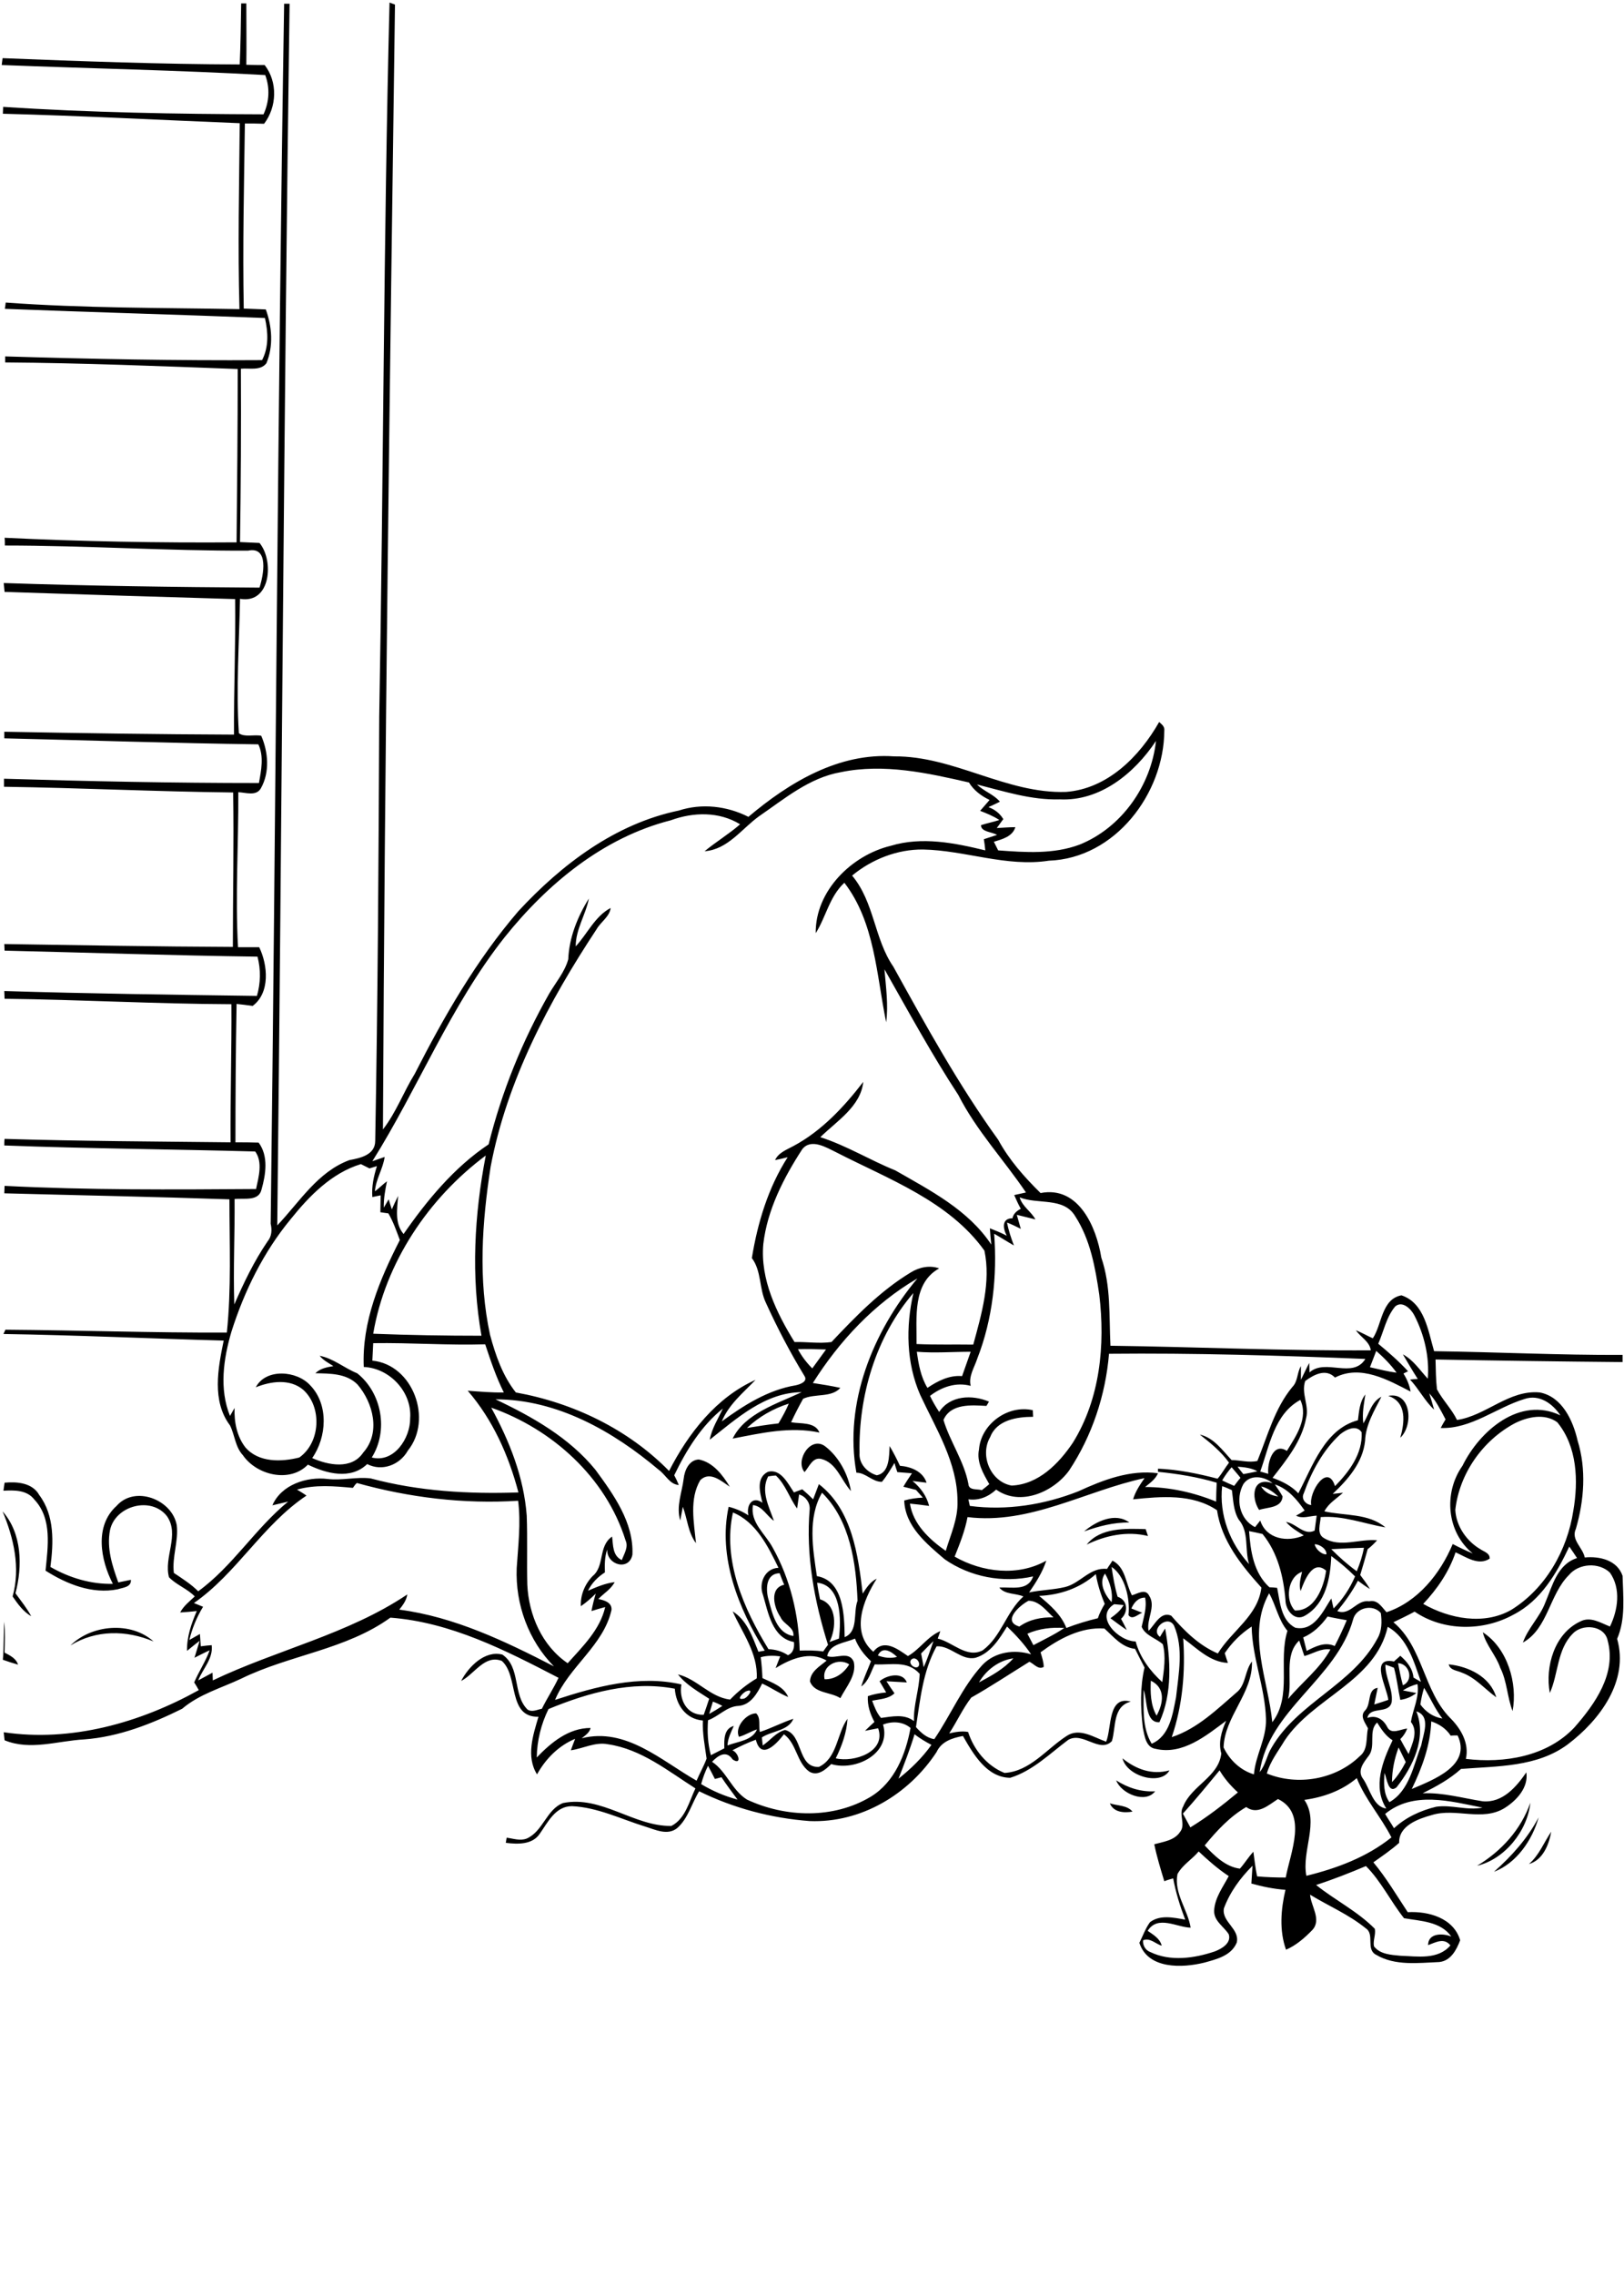 <?xml version="1.0" encoding="utf-8"?>
<!-- Generator: Adobe Illustrator 21.0.2, SVG Export Plug-In . SVG Version: 6.00 Build 0)  -->
<svg version="1.2" baseProfile="tiny" id="Layer_1" xmlns="http://www.w3.org/2000/svg" xmlns:xlink="http://www.w3.org/1999/xlink"
	 x="0px" y="0px" viewBox="0 0 567 794" overflow="scroll" xml:space="preserve">
<path d="M533.8,650.6c3.6-3.1,5.2-7.5,7.8-11.3C540.8,643.8,538.7,649.2,533.8,650.6 M521.6,653.3c6.2-5.5,11.7-11.6,15.6-19
	C535,642.2,529.5,650.3,521.6,653.3 M515.7,651.2c8.5-5.1,15.3-12.6,18.6-22C533.3,639,525.4,648.9,515.7,651.2 M387.5,629.4
	c2.6,0.9,6,0.6,7.9,2.9C392.5,632.8,388.8,632.6,387.5,629.4 M389.7,621.4c4.1,2.6,8.7,4.1,13.6,3.8
	C400,629.6,391.5,626.1,389.7,621.4 M391.9,613.7c4.7,3.8,10.3,5.9,16.4,4.2C405.4,623.3,393.5,620.1,391.9,613.7 M505.8,580.9
	c6.9,0.7,14.5,4.3,16.6,11.5c-4-2.9-7.3-6.9-12-8.6C508.7,583,506.3,583,505.8,580.9 M517.7,569.7c8.7,5.6,12.2,17.9,10.4,27.5
	c-1.9-4.9-1.9-10.3-4.3-15.1C522.3,577.7,518.8,574.2,517.7,569.7 M24.6,574.3c7.4-7.3,21.1-8.5,29-1.4
	C44.1,568.9,33.5,568.8,24.6,574.3 M1.5,566c0.3,3.6,0.2,7.2,0.1,10.8c1.9,1,4,2,4.7,4.2c-1.8-0.5-3.6-1.1-5.3-1.7
	C1.4,574.8,1.2,570.4,1.5,566 M379.4,539.1c4.8-6,13.6-5.6,20.6-5.4c0.2,0.6,0.6,1.8,0.8,2.4C393.5,534.3,386,535.9,379.4,539.1
	 M378.5,534.5c4.1-3.5,10.9-6.8,15.8-3.1C388.8,531.3,383.6,532.7,378.5,534.5 M0.9,527.5c6.8,7.7,7,19.1,4.5,28.6
	c1.9,2.6,4,5.2,5.5,8c-2.8-1.6-4.7-4.3-6.5-6.9C7.2,547.2,4.8,536.8,0.9,527.5 M238.7,516.1c0.3-2.9,1.9-6.6,5.3-6.7
	c5,1,8.3,5.4,10.8,9.5c-2.9-1.9-6.9-5.6-10.3-2.3c-3.9,6.6-2.2,14.8-1.5,22c-2.8-3.7-3-8.5-4.6-12.7c-0.2,1.2-0.7,3.6-0.9,4.8
	C236,525.8,238.1,520.9,238.7,516.1 M280.9,513.8c-3.4-4,2.1-12.8,7.2-9c4.8,3.7,8,9.7,9,15.6c-3.4-3.7-5-9.9-10.4-11.2
	C283.7,508.5,282.5,512,280.9,513.8 M484.7,487.2c8.1-1.6,8.8,10.4,4.2,14.6C490.4,496.5,491.3,489.4,484.7,487.2 M459.5,657.9
	c6.6,5.3,14.5,9.2,20.5,15.3c0.4,2-0.7,4.1-0.3,6.1c2.1,2.8,6,3,9.2,3.3c6,0.2,13.1,1.5,17.5-3.6c-2.2-2.8-5.1-1.1-7.8-0.1
	c0-4.3,5.2-4.2,8.1-3c-3.7-5.3-10.8-5.4-16.5-6.4c-4.7-5.9-8-12.9-13.3-18.2C471.2,653.7,465.4,656,459.5,657.9 M411.1,654.1
	c-1.3,6.7,3.6,12.4,4.6,18.7c-4.8-0.1-11.5-4.5-15,1.1c2,1.4,4.3,2.7,4.9,5.2c-2.1-0.6-4.1-2.9-6.5-1.9c-0.2,1.7,0.8,3.5,2.5,4.1
	c7,3.4,15.4,2.2,22.5-0.2c2.4-0.9,5.9-2.9,4.9-6c-1.7-2.7-5.2-4.6-5.1-8.2c0.2-4.5,3.1-8.3,5.1-12.1c-3.8-2.5-7.2-5.5-10.5-8.6
	C416.3,648.9,412.9,650.8,411.1,654.1 M483.6,633.1c1,1.7,2.1,3.3,3.1,5c4.1-3.8,9.3-6.2,14.7-7.5c5.4-0.8,10.8,1.4,16.2,0.3
	C506.4,628.7,493.5,625,483.6,633.1 M435.1,630.7c-5.8,3.4-10.3,8.3-14.5,13.4c3.3,3.5,7.3,7.5,12.3,8.1c1.7-1.9,3-4.1,4.7-5.9
	c0.4,2.9,0.7,5.7,1.3,8.6c3.3,0.3,6.7,0.4,10,0.4c1.6-8.7,7.8-22.3-2.7-27.4C442.9,630,439.1,633.6,435.1,630.7 M455.4,628.2
	c5.3,7.8-1,17.7,0.7,26.5c10.6-2.6,21.1-6.5,29.7-13.4c-3.6-7.1-9.1-13.2-12.1-20.7C468.5,625,462,627.3,455.4,628.2 M413,633
	c0.9,1.6,1.7,3.2,2.6,4.8c5.9-3.6,11.3-7.8,16.6-12.2c-2.5-2.3-4.7-4.8-6.4-7.7C421.6,623,417.4,628.1,413,633 M247.2,616.3
	c-1,2-1.8,4.2-2.4,6.4c4,2.4,8.2,4.2,12.7,5.4c-1.9-2.6-3.9-5.2-5.6-7.8c-0.8,0.2-1.5,0.4-2.3,0.6
	C248.8,619.3,248,617.8,247.2,616.3 M486,622c2-2.1,3.5-4.5,4.8-7c-0.8-1.7-1.7-3.4-2.5-5.1C486.9,613.7,486,617.8,486,622
	 M319.3,605.3c-1.6,5.3-3.6,10.4-5.6,15.5c4.3-3.4,8.3-7.3,11.5-11.8C323.1,607.9,321.1,606.7,319.3,605.3 M477.8,612.9
	c-1.8,2.4-4.1,5.2-1.8,8.1c2.3,3.4,3.5,9.7,8,10.2c-4.8-7.6-1.3-16.5,2.2-23.8c-2.4-1.5-3.9-3.8-5.4-6.2
	C477.6,604.2,480.5,609.5,477.8,612.9 M499.7,600.8c-0.3,8.3-3.2,16.2-6.8,23.6c7.5-3.2,21-8.2,16-18.7c-0.6,0-1.8,0-2.4,0.1
	C504.9,603.3,502.4,601.7,499.7,600.8 M308.3,601.9c3,10.1-9.6,16.4-18.1,13.8c-2,2-4.8,4.4-7.7,2.6c-4.4-3.2-4.3-9.7-8.8-13
	c-2.6,3.4-8,9.2-9.8,1.9c-2.8,1-5.5,2.3-8.2,3.7c2.2,0.8,3.4,5.4,0.1,3.2c-2.2-3.3-5-1.5-7.2,0.8c5.1,3.4,6.9,9.9,12.2,13.2
	c13.5,6.3,30.2,6.8,43.2-1c8.4-5.1,12.2-14.8,13.9-24C315.2,600.8,311.5,600.7,308.3,601.9 M494.5,597.3c3.7,9.2-1.2,19.3-6.9,26.5
	c-2.9,2.4-3.4-3.1-4.2-5c-0.3,3.5-0.4,7.2,1.7,10.2c7-4,8.4-12.9,11.1-19.8C496.9,605.3,499.7,599,494.5,597.3 M248.9,593.9
	c-0.4,1.4-0.9,2.9-1.3,4.3c1.6-0.9,3.1-1.8,4.6-2.8C251.1,594.8,250,594.3,248.9,593.9 M260.8,590.2c-1.1,0.2-4.1,3.3-1.3,2.7
	C260.8,592.9,263.5,589.2,260.8,590.2 M497.2,589.1c-0.6,1.9-1,3.8-1.3,5.8c1.9,2.6,4.5,4.4,7.7,4.9
	C501,596.5,499.4,592.6,497.2,589.1 M191.5,596.5c-2.6,5.3-4,11-4.1,16.9c5-5.2,11.1-10.3,18.8-10.3c-0.4,1.7-1.9,2.6-3.1,3.6
	c15.4-3.9,27.8,7.8,40.1,14.8c1.1-2.6,2.5-5,3.5-7.7c-0.6-4.4-1.5-8.8-1.3-13.3c-6-0.5-9.4-5.5-9.8-11.1
	C220.5,586.5,205.3,590.8,191.5,596.5 M401.8,586.6c-0.2,4.1-0.1,8.5,2,12.2C406.2,594.5,407,589.1,401.8,586.6 M488.1,580.5
	c0.5,2.6,1,5.1,1.7,7.7C493.7,586.5,492.1,580.6,488.1,580.5 M483.7,581c-0.1,4.5,2.7,8.5,2.2,13c-0.9,4.5-7.6,1.3-8.5,5.6
	c3-1.1,5.5,0.4,6.9,3.1c1.4,2.9,4.7,0.8,7,0.6c-0.5,1.4-1.3,2.6-2.4,3.7c0.9,1.7,1.9,3.5,2.9,5.2c1.2-3.5,3.5-7.8,0.8-11.2
	c0.7-4.4,3-8.6,2.3-13.2c-1.8,0.4-3.5,1.2-5.1,2.2c1.6,0.3,3.1,0.6,4.7,0.9c-1.6,1.3-3.5,2.1-5.6,2.4c-0.8-3.7-1.2-7.5-2.2-11.2
	C485.7,581.7,484.7,581.3,483.7,581 M287.9,586.1c3.7,0.1,6.8-2.2,8.6-5.2C292.7,578.4,286.8,581.3,287.9,586.1 M341.8,587.2
	c4.3-2.3,8.7-4.7,12-8.4C348.7,579.5,344.3,582.9,341.8,587.2 M318.2,579.2c-1.3,1.3,1.1,3.5,2.4,2.5
	C321.7,580.3,319.6,577.9,318.2,579.2 M306.5,577.8c2.1,0.8,4.4,1.1,6.7,0.5C311.2,576.4,308.1,574.4,306.5,577.8 M321.6,577.1
	c0.3,1.6,0.6,3.2,0.9,4.8c1.3-2.9,2.3-6,3.4-9.1C324.4,574.2,323,575.7,321.6,577.1 M449.7,593c4.8-5.8,11.1-10.5,14.8-17.3
	c-3.3-0.5-6.1,1.5-9.1,2.3c-0.6-1.8-1.2-3.6-1.8-5.4C448.1,577.8,451.4,586.4,449.7,593 M288.8,578c2.8,1.2,7.7-2.1,9.3,2.1
	c1,4.6-2.7,8.7-4.7,12.6c-3.3-2.2-9-1.6-10.6-5.8c0.1-3.5,3.4-5.3,5.8-7.3c-5.8-3.5-12.6-0.6-17.8,2.6c0.5-1.4,1.1-2.7,1.6-4.1
	c-2.3-0.3-4.6-0.3-6.8,0.3c0.3,2.4,0.5,4.8,0.6,7.3c3.4,1.6,7.4,2.9,9,6.6c-3.2-1.3-6-3.3-9.1-4.7c-1.7,3.4-4,7.5-8.3,7.8
	c-4.1,0.2-6.9,3.7-10.6,5c-0.3,4.1-0.1,8.2,1,12.2c1.6-0.8,3.1-1.6,4.7-2.4c-0.1-2.9-0.2-6.9,3.3-7.8c-1,2.2-2.1,4.4-2.2,6.8
	c3.6-1.4,8.7-1.7,10.3-5.6c-2.2,0.7-4.1,2-6.3,2.6c-1.6-3.3,2.5-8.2,6-8.2c1.7,1.6,0.8,4.4,1.3,6.5c4-1.3,7.7-3.3,11.7-4.6
	c-1.7,4.2-7.5,4.2-11,6.5c0.1,0.7,0.2,2.1,0.3,2.8c2.6-1.7,4.6-4.6,7.8-5.4c6.4,1.6,4.2,13.2,11.8,12.9c6.5-3.1,6.3-11.8,10-16.8
	c-0.3,4.9-2,9.5-4.1,13.8c6.3,1.5,17.7-2.2,14.8-10.5c-1.5,0.3-3.1,0.6-4.6,0.9c1.1-1.1,2.2-2.1,3.3-3.1c-1.5-2.8-2.5-5.8-2.3-9
	c2-0.7,4.2-1.1,6.4-1.3c-0.8-1.3-1.5-2.6-2.3-3.9c2.5-2.2,8.1-3.4,9.5,0.4c-2.4-0.1-4.8-0.3-7.1-0.4c0.9,1.4,1.8,2.8,2.8,4.2
	c-2.1,2-5.1,2-7.8,2.6c0.8,2.1,1.6,4.3,3.1,6c3.9-0.5,8.1-1.5,11.5,1.1c-0.2-5.6,1.8-10.9,2-16.5c-4.3-4.8-10.1-3-15.7-3.3
	c-1.4,2.7-2.1,5.9-4.7,7.7c0.9-3,2.3-5.9,3.4-8.8c-2.4-2.2-4.4-4.8-5.6-7.9C295,573.5,289.7,573.6,288.8,578 M484.5,567.8
	c-4.3,19.1-26,24.6-36,39.7c-2.2,3.7-5,7.2-6.2,11.5c10.8,4.4,24.1,2.1,32.5-6.1c2.9-2.3,2.1-6.4,2.8-9.7c-1-2-3-4.3-0.9-6.3
	c2.1-2.3,0.6-7.3,4.3-7.8c-0.4,1.9-0.8,3.9-1.2,5.8c1.6-0.5,3.2-1,4.9-1.6c-0.4-4.3-6.7-15.2,2-13.4c0.7-0.7,1.5-1.3,2.2-2
	c2.3,2,4.3,4.4,4.6,7.6c0.8,0.5,1.7,1,2.6,1.5C493.7,580.1,491.4,571.6,484.5,567.8 M427.6,577c0.3,0.9,0.8,2.6,1.1,3.4
	c-6.3-0.3-10.8-5.1-15.6-8.6c0.8,11.6-0.2,23.4-4,34.5c9.1-3,16-9.9,23.2-16.1c2.7-2.8,2.4-7.2,4.8-10.3c0.4,11-9.6,19.2-9.9,30
	c2.1,4.4,5.9,8,10.6,9.4c0.5-6.6,4.4-12.5,4.2-19.3c-0.3-11-4.8-21.3-5-32.3C433.2,570.2,430.1,573.3,427.6,577 M358.7,570.2
	c0.7,1.3,1.4,2.7,2.1,4c3.6-1.9,7.4-3.7,10.8-6C367.2,567.9,362.8,568.4,358.7,570.2 M340.6,578.6c-5,1.1-8.7-4.3-13.6-4
	c-4.8,8.7-5.7,18.5-7.2,28.2c1.7,1.9,3.7,3.8,6.4,4.2c5.8-8.5,9.8-18.3,16.8-25.9c4.4-4.6,11.2-5.5,17-3.7c-2.4-3.6-5.3-6.7-8.4-9.7
	C348.9,572,345.9,577,340.6,578.6 M405,571.3c0.4-0.7,1.3-2.2,1.8-2.9c1.9,10.7,2.6,22.5-2,32.7c-5,0.3-4.2-7.8-5.5-11.3
	c0,6.3-0.6,13.2,2.8,18.8c6.3-2.7,7.3-10.2,8.5-16.2c0.9-8.3,2.7-17.1-0.7-25C407.7,563.3,401.4,568.8,405,571.3 M463.5,564.2
	c-2.2,3.1-5,5.8-8.5,7.3c0.4,1.6,0.8,3.1,1.2,4.7c3-1.5,6.3-3.3,9.8-1.7c1.5-2.9,2.9-5.9,4.2-9C468,565.1,465.7,564.7,463.5,564.2
	 M472.4,565.3c-5.8,20.7-29.4,31.4-32.6,53.2c2.1-2.5,2.5-5.9,4.2-8.6c9.1-15.7,28.3-21.9,36.9-38c1.6-2.7,1.6-5.9,1.2-8.9
	C479.3,559.7,473.4,561.1,472.4,565.3 M355.9,567.7c3.5-2.5,7.7-3.3,11.9-3.2c-2.5-2.3-5-5.8-8.7-5.8
	C356,560.3,349.7,565.9,355.9,567.7 M444.2,601.1c7-9.1,2-21.5,5.3-31.9c-3.2-3.8-4-8.9-6.4-13.1
	C435.2,570.3,442.8,586.3,444.2,601.1 M285.3,552.4c0.2,1.9,0.6,3.8,1,5.8c6.1,1.8,5.7,10.2,3.3,14.9c1.1-0.4,2.2-0.8,3.3-1.2
	C293.7,565.3,293.8,553.3,285.3,552.4 M388.1,559.2c0.5-3.5-0.6-7-2.3-10C383.5,552.4,385.7,556.6,388.1,559.2 M362.8,557
	c3.8,3.2,7.7,6.5,9.5,11.2c3.6-1.4,7.3-2.5,11-3.4c0.6-1.8,1.5-3.5,2.4-5c-1.4-3.4-2.5-6.8-3.1-10.4
	C377.1,554.3,370.1,556.7,362.8,557 M268.4,558.6c1.3,4.8,2.8,11.5,8.6,12.4c0.4-3.1-3.4-4-4.5-6.6c-2.3-3.3-4-10.1,1.3-11.3
	c-0.6-1.3-1.1-2.7-1.6-4C267.2,549.2,267.3,555,268.4,558.6 M454.1,555.3c-0.7-2.2,0-4.5,0.5-6.7c-5.1,1.8-6,10-2.5,13.5
	c7,0.2,10.1-8.2,10.9-13.9C458.3,544.1,455.4,551.7,454.1,555.3 M388.1,546.9c0.5,3.5,1.1,7,2.1,10.4c3.6,1.2,3.8,5.4,1.2,7.7
	c0.7,1.3,1.4,2.6,2,3.9c-2-1.3-3.8-2.7-5.7-4.1c1.8-1.3,3.5-2.6,4.6-4.6c-0.8-0.1-2.5-0.2-3.3-0.3c-7.1,4.4,1.6,13,7.5,13
	c1.5,5.6,5.1,10.4,9.3,14.2c0.6-4.4,1.3-8.9,0.2-13.2c-2.3-2.1-6.1-3-7.4-6.1c0.7-3.4,1.9-6.7,1.2-10.2c-2.5,0-3.9,1.8-4.8,3.8
	c1.3,0.5,2.5,1,3.8,1.5c-1.5,0.5-3.5,2.7-4.8,0.8C394.6,558,392.8,550,388.1,546.9 M528.5,563.5c-10.6,5.9-24.5,5.9-34.6-1
	c-2.4,1.3-4.9,2.5-7.4,3.7c10.3,8.6,10.5,24,19.8,33.4c3.8,3.8,6.7,8.8,5.5,14.3c13.4,1.6,28.3-0.8,37.9-11
	c7.2-8.2,14.7-18.8,11.6-30.3c-1.1-5.4-8.9-6-12.2-2.4c-5.5,5.5-5,14.1-8,20.7c-1.7-9.2,1.6-20.8,10.7-25c3.5-1.8,7,0.5,10.3,1.8
	c2.8-5.8,3.9-13.2,0-18.8c-3.8-3.7-10.9-3.3-14.3,0.8c-6.9,6.8-7.3,18.7-16.1,23.6c1.8-5.1,5.9-8.9,7.8-13.9
	c2.5-5.9,4.2-13.4,11.1-15.6c-0.9-1.4-1.8-2.7-2.7-4C543.5,549.1,538,558.6,528.5,563.5 M464.8,540.7c2.8,2.8,5.7,5.4,8.9,7.7
	c1.1-2.7,2-5.4,2.5-8.2C472.4,540.3,468.6,540.5,464.8,540.7 M459,539c0.3,1.6,2.4,3.6,4.1,3.5C463.3,540.7,460.7,538.9,459,539
	 M436.1,534.4c0.5,7,1.6,14.6,7.1,19.6c0.7,0,2,0.1,2.7,0.2c1,4.9,1.3,11.3,6.3,13.9c6.6,1.4,9.7-5.7,12.6-10.2
	c0.2,0.9,0.6,2.6,0.8,3.5c3.2-3.2,5.7-7,7.5-11.2c-2.6-2.6-5.3-4.9-8.3-7.1c-0.3,7.6-1.9,16.5-9,20.7c-3.8,2.4-7-1.9-7-5.4
	c-0.7-8.2-2.7-16.5-8-23C439.2,535,437.6,534.7,436.1,534.4 M255.9,527.9c-3.7,16.7,3.8,33.7,12.4,47.7c2.4,0.1,4.7,0.7,6.8,2.1
	c1.9-0.8,2.3-2.7,2.1-4.6c-7.6-1.4-9-10.3-10.8-16.4c-1.6-4.1,0.6-9.3,5.4-9.5C268.2,539.8,264,531.2,255.9,527.9 M285.2,550.1
	c9.4,1.6,9.6,13.8,9.7,21.3c4.9-2,2.9-8.5,4.5-12.7c-0.5-13.1-2.6-28.1-12.4-37.7C281.9,529.8,283.8,540.6,285.2,550.1 M440.3,518.8
	c1.3,2.2,3.6,3.2,6,3.5C444.5,520.7,442.6,519.3,440.3,518.8 M426.7,518.7c-1.1,10,2.7,19.9,9.4,27.2c-1.6-5.1,0.1-11.2-3.6-15.5
	c-1.9-3.1-1.9-6.8-2.4-10.3C429,519.6,427.9,519.1,426.7,518.7 M123.2,519.3c-6.5-0.6-13.1-1.2-19.5,0.6c0.8,0.5,2.5,1.5,3.3,2.1
	c-15.3,10.2-24.3,27.1-39.3,37.5c0.8,0.3,2.4,1,3.2,1.3c-2.2,3.6-3.8,7.5-4.8,11.6c1.2-0.7,2.5-1.4,3.7-2.1c0.1,1.4,0.2,2.9,0.3,4.3
	c1.3-0.2,2.6-0.3,3.8-0.4c0.6,4.7-3.1,8.2-4.7,12.3c1.7-0.9,3.3-1.8,5-2.7c0,0.7,0.1,2,0.1,2.7c22.4-10.7,47.2-16.1,67.9-30
	c-0.3,2.1-1.6,3.8-2.8,5.3c19.2,2.5,36.9,11,54,19.8c-8.9-9-13.5-21.7-13-34.3c0.5-7.8,1.5-15.6,0.5-23.5c-19,1.2-38-1.1-56.3-6.2
	C124.1,518,123.7,518.6,123.2,519.3 M434.1,518c-2.8,5.1-1.4,12.3,4.1,15c0.6-0.8,1.2-1.5,1.8-2.3c2.1,6.5,9.5,7.7,15.2,5.2
	c-2.2-1.4-4.5-2.7-6.2-4.7c3.6,0.5,6.3,4.9,10,3c0.2-1.7,0.5-3.5,0.7-5.2c-2.4,0.1-5,1.2-7.2,0c0.8-0.4,2.3-1.3,3-1.8
	c-2.7-3.8-5.8-7.6-10.4-9.1c0.9,1.4,1.9,2.7,2.7,4.2c-0.3,4.1-5.3,3.7-8.2,4.7c-2.9-4.4-2.3-11.8,4.7-9.3
	C441.6,515.3,436.5,514.4,434.1,518 M337.8,529.5c-0.9,4.8-2.7,9.3-4.5,13.8c9.6,5.5,22.1,7,32,1.4c-1.3,4-3.6,7.6-6,11.1
	c4.2-0.9,8.5-0.9,12.6-1.9c5.3-1.3,8.7-7,14.6-6.3c0.6-1,1.3-1.9,1.9-2.9c4.6,2.3,4.6,8,6.8,12.1c1.9-0.5,4.7-2.5,6,0.1
	c2.5,3.8-1,8.2-0.2,12.3c2.2-2.1,4.2-6.9,7.9-5.3c4.6,5.3,9.7,10.4,16.3,13.2c4.9-8,14-13.1,15.2-23c-7-7.8-13.9-16.3-15.5-27
	c-8.6-5.8-19.5-4.8-29.3-3.8c0.8-2.7,2.4-5.1,4-7.4C379,520.3,359.6,532.2,337.8,529.5 M268.2,515.3c-2.7,5.1,0.3,10.6,2,15.5
	c-2.5-1.7-4-5.1-7.3-5.5c-1.1,6.1,4.3,10,6.9,14.9c6.1,10.9,9.1,23.4,9.4,35.9c2.7-0.1,5.5-0.1,8.2,0.3c0.6-0.8,1.1-1.6,1.7-2.3
	c-4.8-15.2-7.8-31.4-6.4-47.4c0.1-2.3-1.4-4.4-3.7-5.1c-0.2,1.6-0.5,3.3-0.7,4.9c-2.7-3.7-4-8.3-7.4-11.5
	C270.1,515,268.8,515.2,268.2,515.3 M426.7,516.7c1.4,0.7,2.8,1.3,4.2,1.9c0.7-0.9,1.4-1.9,2.2-2.8c-1-1.3-2.1-2.5-3.1-3.7
	C428.8,513.5,427.7,515,426.7,516.7 M432.1,511.9c0.6,0.9,1.3,1.7,2,2.6c1.6-0.3,3.3-0.6,4.9-1C436.8,512.3,434.4,512.1,432.1,511.9
	 M467.8,500.7c-5.9,5.5-9.9,12.9-12.6,20.5c-1,1.9,0.6,3.9,2.6,4.1c-0.9-4.5,5.7-14.9,8.3-6.6c4.9-5,9.7-11.3,9.3-18.8
	C473.5,497,469.7,499.1,467.8,500.7 M528.8,496.8c-11.2,6-19.3,17.6-20.7,30.2c0.3,5.7,4,11,8.9,13.8c1.2,0.8,3.2,1.3,3.1,3.2
	c-3.9,2.6-8.3-0.6-11.9-2.2c-2.3,6.8-6.4,12.8-11.3,18c9.2,5.2,21.2,7.5,30.7,2.1c12-7.4,19.6-20.8,21.7-34.6
	c1.8-10.4,1.4-22.4-5.6-30.9C539.3,493.2,533.3,494.5,528.8,496.8 M171.5,491.3c6.4,11.7,11.4,24.3,12.4,37.7c0.3,8,0,16.1,0.2,24.1
	c0.5,10.5,5.1,21.3,14.1,27.4c5.2-5.8,11.3-11.7,13.1-19.6c-1.6,0.4-3.2,0.9-4.8,1.4c0.4-2.1,0.9-4.1,1.5-6.1
	c-1.6,1.6-3.3,3.1-5.2,4.4c-0.2-3.9,1.4-7.7,4.1-10.5c4.3-3.5,1.9-10.5,6.8-13.8c0.4,2.9,0.1,6.7,3.4,8.2c0.8-2.2,2.4-4.5,1.3-6.9
	C211.5,515.6,192.8,498.8,171.5,491.3 M260.8,498.4c3.7-0.6,7.3-1.2,11-1.6c1.3-2.2,2.6-4.5,3.6-6.9
	C270,491.6,264.9,494.5,260.8,498.4 M440,513.6c0.7,0.2,2.1,0.6,2.8,0.8c-0.4-3.7,1.6-11.2,6.5-8c3.2-5.2,7.6-11.5,4.7-17.8
	C444.9,493.5,443.2,504.7,440,513.6 M451.2,487.1C451.8,487.7,451.8,487.7,451.2,487.1 M480.5,471.5c-0.7,1.9-1.5,3.8-2.2,5.7
	c3.1,0.7,6.2,1.5,9.3,1.9C485.6,476.3,483.1,473.8,480.5,471.5 M387.2,472.5c-1.2,14.4-5.9,28.6-13.9,40.7
	c-5.4,7.5-17.1,12.7-25.5,6.7c-2.7,2.5-6,3.9-9.7,3.4c0.1,0.6,0.4,1.7,0.5,2.3c12.8,1.7,26-0.4,37.9-5.1c8.7-4,18.1-7.6,27.8-6.3
	c-0.9,2.1-2.8,3.4-4.5,4.8c8.5,0,17,1.9,24.8,5.1c0-2.2,0.1-4.4,0.2-6.6c-6.7-2-13.6-3.1-20.5-3.8l0-1.1c7,0.3,13.9,1.7,20.8,3.5
	c1.5-1.7,2.6-3.8,4-5.6c-2.8-3.9-6.5-6.9-10.2-9.8c4.9,1.1,7.9,5.5,11.1,8.9c3,0,6,1,9,0.3c3.6-8.8,6-18.3,12.2-25.8
	c2-2,1.6-5,3-7.3c0,1.2,0,3.6,0,4.8c1-2,1.9-4,2.9-5.9c0,0.8,0.1,2.5,0.1,3.3c5.6-5,15.1,2.4,19.5-4.7
	C446.8,473.1,417,472.2,387.2,472.5 M320.1,471.8c0.6,4.4,1.4,8.8,3.7,12.6c3.6-2.4,7.6-4.5,12.1-4.1c1-2.8,2-5.7,3-8.5
	C332.7,471.8,326.4,472.3,320.1,471.8 M278.6,470.9c1.3,2.5,3,4.7,5,6.7c1.6-2.2,3.2-4.4,4.8-6.6
	C285.1,470.9,281.8,470.8,278.6,470.9 M487.1,456c-3.1,3.7-4,8.7-5.9,13c3.6,3,7.2,6.1,10.4,9.6c-0.4,0.2-1.2,0.6-1.6,0.8
	c1.2,1.9,2.1,4,2.5,6.3c-7.9-4.1-17.5-9.5-26.4-4.9c-3.2-3.3-7.4-1-10.4,1.2c-1.5,4.4,1.5,8.6,0.3,13c-1.5,8-6.8,14.5-11.7,20.8
	c3.3,1.2,6.6,2.8,9,5.4c5-9.5,9.2-22.4,20.8-25.5c0.4-3.1,0.6-6.5,2.6-9c-0.5,3.4-1.2,6.7-0.7,10.1c2-3.2,2.7-7.5,6.3-9.3
	c-2.5,4.9-5.5,9.8-5.7,15.4c-0.8,7.6-6,13.5-11.3,18.5c0.9-0.1,2.7-0.3,3.6-0.4c-2.3,2.1-5.1,3.7-6.5,6.5c7.1,1.6,15.4,0.6,21.3,5.6
	c-7.5-1.3-14.8-4.2-22.6-3.6c-0.1,2.3-1.5,5.8,1.1,7.3c5.7,3.5,12.4,0.2,18.6,0.8c-1,1.1-2.1,2.2-3.3,3.1c-0.8,3-1.7,6-2.6,9
	c1.2,1.6,2.4,3.2,3.4,4.9c-1.5-0.9-2.9-1.9-4.2-2.9c-2,3.8-4.5,7.3-7.2,10.6c4.5,1.8,6.7-4.1,11.1-3.4c3-0.7,4.4,2,6.1,3.8
	c10.9-3.6,18.8-13.5,23.1-23.8c2.3,1.2,4.6,2.3,7,3.3c-9.1-7.4-10.3-21.1-3.6-30.6c6-12.2,20-24.4,34.2-17.6
	c-2.7-4.1-7.4-7.5-12.6-5.7c-9.8,3-18.6,10.5-29.2,10.1c0.5-1,1.1-2,1.7-3c-1.7-3.2-3.3-6.5-5.7-9.1c0.6,1.9,1.2,3.8,1.7,5.7
	c-3.3-3.1-5.3-7.2-8.4-10.5c0.9-0.1,1.8-0.2,2.7-0.2c-1.8-2.8-3.5-5.7-5.2-8.6c3.7,2,5.9,5.5,8.7,8.5c0.6-7.6-1.2-15.3-4.7-22.1
	C492.7,456.9,489.6,453.8,487.1,456 M300.1,507.1c-0.3,3.7,2.6,6.8,6,7.8c4.5-0.8,4.3-6.7,4.5-10.2c1.3,2.2,2.5,4.5,3.6,6.9
	c3.8,0.3,8,1.9,9.3,5.9c-1.6-0.2-3.3-0.4-4.9-0.6c2.8,2.3,4.9,5.2,5.8,8.7c-2.2-0.3-4.5-0.6-6.7-0.8c1.1,7.2,6.8,12.5,12.5,16.5
	c1.7-5.7,4.3-11.2,4.1-17.3c0-13.5-7.5-25.3-13-37.1c-4.9-11.2-5.1-23.8-2.4-35.6C305.8,466.5,299.7,487.2,300.1,507.1 M283.8,482.7
	c3.2,0.5,6.4,1,9.6,1.7c-3.1,3.5-8.9,1.9-13,3.8c-1.5,2.7-2.9,5.4-4.2,8.2c3.3,0.6,8.4-0.2,9.9,3.6c-10.2-2.2-20.4,0.2-30.3,2.1
	c4.3-8.8,15.6-12.2,24.1-16.2c-12.8,0.1-22.7,9.2-32.1,16.6c0.7-3.9,2.9-7.3,4.6-10.9c-7.6,6.1-12.8,14.6-17,23.3
	c0.6,1.1,1.1,2.2,1.6,3.4c-3.2-0.2-4.6-3.6-7-5.3c-16-13.5-35.5-24.6-57-24.6c12.9,6.1,25.8,13.4,34.9,24.6
	c6.3,8.6,13.4,18.4,12.9,29.6c-1.1,5.8-9,3.7-8.8-1.8c-0.9,2.6-0.9,5.3-0.8,8c-2.5,1.6-4.6,3.7-5.9,6.4c3-1.3,6-2.6,9.3-3
	c-1.3,2.5-3.8,3.9-5.7,5.9c2.1,0.4,4.8,1.2,4.6,3.8c-2.8,12.5-14.9,19.8-19.7,31.4c14.1-4.6,29.3-8.8,44.1-5.4
	c-0.9,5.2,1.8,10.8,7.8,10.6c0.7-1.9,1.3-3.8,1.9-5.6c-3.8-2.5-8-4.8-10.9-8.5c6.7,1.6,11.1,7.9,18.2,8.8c2.8-2.9,5.9-5.4,9.3-7.4
	c0.5-8.7-5.1-16-8.4-23.4c5,3.1,6.9,8.9,9,14.1c0.7-0.1,1.5-0.3,2.2-0.4c-9.2-14.7-16.4-32.7-12.6-50.2c2.4,0.6,4.8,1.6,6.9,3
	c-0.8-3.4,1.3-7,4.9-4.4c-0.9-3.6-2.3-8.7,1.9-10.8c4.5-1.2,7,4.1,9.1,7.2c0.9-0.4,1.9-0.7,2.9-1.1c1.3,1.1,2.6,2.3,3.8,3.5
	c0.7-1.8,1.3-3.5,2-5.3c11.6,8.9,13.7,24.7,15.3,38.2c1.3-2,2.6-4.1,4.9-5.2c-4.7,7.4-9.2,18.6-1.2,25.5c3.7-4.7,8.4-1,12.1,1.5
	c4.2-2.4,6.8-6.8,11.3-8.7c-0.2,0.7-0.7,2-0.9,2.6c5.2,1.2,10.1,7,15.7,4.1c6.5-4.8,8.2-13.4,14.2-18.8c-2.7-1.2-6.4-0.6-8.4-3.1
	c4.3-0.3,10,1.4,11.8-3.9c-10.5,2.4-22,0.2-30.9-6c-6.3-5.4-13.8-11.5-14.1-20.5c2.1-0.6,4.3-0.9,6.5-1c-0.8-0.9-1.6-1.8-2.4-2.7
	c-1.5-0.4-2.9-0.7-4.4-1.1c0.9-1.6,2-3.2,3-4.7c-1.7-0.1-3.4-0.3-5.1-0.4c-0.3-0.8-0.8-2.4-1-3.2c-1.4,2.3-2.7,4.6-4.4,6.6
	c-3.4,0-5.6-3.2-8.9-3.2c-4.4-24.3,5.8-49.3,21.3-67.8C305.2,455,293,468.1,283.8,482.7 M356,417.9c0.9,3.2,4,4.9,5.5,7.7
	c-2.2-0.5-4.3-1.1-6.5-1.6c0.5,1.6,0.9,3.3,1.4,4.9c-1.6-0.8-3.2-1.6-4.8-2.2c0.5,2.7,1.4,5.4,2.4,8c-2.3-1.3-4.6-2.8-6.9-4.1
	c1.1,14.7-0.5,29.8-5.9,43.6c-1,3.1-3.1,6.1-2.3,9.5c-5.1-1.4-10.2,0.4-14.2,3.5c0.9,1.9,2,3.8,3.2,5.6c3.8-5.8,11.5-6.1,17.4-3.6
	c-0.2,0.4-0.7,1.1-0.9,1.5c-5.2-0.3-12.5-0.9-15,4.9c2.3,7.6,7.2,14.4,8.7,22.3c0.1,2.4,3.1,1.7,4.7,2.2c0.9-0.7,1.8-1.4,2.6-2.1
	c-2.1-3.7-4.5-7.7-3.6-12.1c0.7-8.9,10.1-15.7,18.8-13.7c0,0.6,0.1,1.7,0.1,2.3c-5.7,0-12.7,1.1-15,7.1c-3.7,6.3,0.1,15.6,7.5,16.9
	c9.4-0.4,16.5-7.7,21.4-15c9.5-15.3,11.3-34.1,9.2-51.6c-1.4-9.5-3.1-19.2-8.4-27.4C371.4,417.7,362.3,420.5,356,417.9 M101.5,425.5
	C92,437,85.3,450.6,80.8,464.8c-2.8,9.5-4.3,20-0.5,29.4c0.4-0.7,1.2-2.1,1.6-2.8c-0.2,4.8,0.8,10,3.8,13.8
	c4.6,5.3,12.5,5.1,18.8,3.5c7.4-5.2,8-17.6,1.4-23.6c-4.7-4-11.4-3-16.6-0.9c3.5-6.7,14.4-5.9,19.1-0.6c6.4,6.7,5.7,18,0.6,25.3
	c5.6,2.5,13.8,4.1,17.8-1.9c6.2-6.9,3.5-17.4-2-23.8c-3.9-3.9-9.6-3.8-14.7-3.9c1.7-1.7,4-2.1,6.3-2.5c-1.7-1.1-3.5-2-4.8-3.6
	c4.8,0.9,8.6,4.3,13.1,6.1c8.6,6.8,11,20,5.1,29.4c7.8,2,13.5-6.8,13.4-13.7c0.7-9.1-7.1-17.5-16.2-17.9
	c-0.7-15.7,5.6-30.6,12.6-44.3c-1.2-3.2-2.3-6.4-4-9.3c-0.7-0.1-2.1-0.3-2.8-0.4c0-2,0.1-3.9,0.1-5.9c-1,0.2-2,0.4-2.9,0.6
	c-0.3-3.7,0.5-7.3,1.6-10.8c-0.6,0.2-1.9,0.6-2.6,0.8c-1-0.5-2-1-3-1.5C115.8,409.4,108,417.4,101.5,425.5 M130.3,465.5
	c12.6,0.5,25.2,0.7,37.8,0.7c-3.7-20.8-2.5-42.2,1.5-62.9C149.6,418.2,134.5,440.7,130.3,465.5 M280.1,401.1
	c-6.5,10-12.2,21.1-13.6,33.1c-1.1,12.3,4.6,24,10.9,34.2c4.3-0.1,8.7,0.6,12.9,0c8.4-8.9,17.1-17.9,27.7-24.3
	c2.9-1.8,6.6-2.6,9.9-1.4c-9.4,5.2-7.8,17.3-7.9,26.4c6.6,0.3,13.2,0.1,19.8,0.2c2.9-10.6,6.2-21.9,3.9-32.8
	c-12.4-17.3-33.4-24.9-51.7-34.3C288.5,400.5,283.2,397.2,280.1,401.1 M293.6,269.5c-11,1.9-19.7,9.3-28.6,15.4
	c-6.1,4.4-10.9,11.6-19,12.2c4-3.3,8.5-6,12.4-9.4c-7.3-4.5-16.3-4.3-24.2-1.4c-23.6,6-43.1,22.2-58,40.8
	c-18.9,23.9-30.1,52.5-46.2,78.2c1.4-0.5,2.9-1,4.3-1.5c-0.6,4.2-3.1,7.8-3.4,12c1.5-1.1,2.7-2.4,4.2-3.5c-0.6,3-1.2,6.1-1.1,9.2
	c0.4-0.7,1.3-2.2,1.7-2.9c0.3,0.9,0.8,2.7,1.1,3.5c0.7-1.6,1.4-3.1,2.2-4.7c-0.3,4.5-1.3,9.5,1.9,13.3c8.2-11.8,17.7-23.3,29.7-31.3
	c4.6-18.5,11.8-36.2,21.2-52.7c2.3-3.9,5.4-7.5,6.6-11.9c0.3-7.5,3.2-14.8,7.2-21.2c-1.1,5.7-4.6,10.7-4.6,16.7
	c4.1-4.4,6.7-10.5,12.2-13.4c-0.4,3.1-3.4,4.8-4.9,7.4c-16.7,25.3-31.3,52.8-37,82.9c-3,19.4-4.4,39.4-0.2,58.7
	c1.9,7.1,4.4,14.3,9,20.1c20,3.6,39.2,12.8,53.5,27.4c6.7-13.1,16.5-25.7,30.2-31.8c-4.3,4.5-9.3,8.5-11.8,14.5
	c7.8-5.7,16.2-11,25.8-12.6c1.5-0.3,4.3-1.3,3.1-3.2c-5-8.2-9.5-16.8-13.5-25.6c-2.4-5-1.5-11.1-4.9-15.6c2-12.3,5.7-24.6,12.5-35.2
	c-1.5,0.4-2.9,0.7-4.4,1c1.2-2.6,4-3.6,6.4-4.9c9.9-5.3,17.7-13.7,24.4-22.4c-0.9,8.6-9.3,13.7-15,19.3c9.1,2.9,17.3,8,26.2,11.6
	c12.2,7,25.5,13.8,33.5,25.9c-0.2-1.9-0.4-3.8-0.5-5.7c2,0.8,4,1.6,5.9,2.6c-1.4-2.6-1.8-6.1,2-6.1c0.3-1.6,1.5-2.6,2.9-3.3
	c-0.9-1.6-1.6-3.2-2.3-4.8c1.4-0.3,2.7-0.6,4.1-0.9c-7.7-11.4-17.3-21.6-23.6-34c-9.3-14.2-17.4-29.1-25.8-43.9
	c0.5,6.2,1.4,12.4,0.6,18.5c-3.4-16.4-3.9-34.8-14.6-48.7c-5.2,4.8-6.4,11.9-10,17.6c-0.2-14.7,12.5-27.2,26.2-30.5
	c10.9-3.3,22.3-1,33,1.6c-0.1-1.3-0.3-2.6-0.5-3.9c1.5-0.5,3.1-1,4.6-1.5c-1.8-1.1-5.6-1-5.6-3.4c2.1-0.7,4.3-1.1,6.4-1.8
	c-2.1-1.4-4.4-2.3-6.7-3.2c1.1-1.3,2.2-2.5,3.3-3.8c-2.9-1.4-5.5-3.3-7.2-6.1C323.9,269.8,308.6,266.4,293.6,269.5 M370,279
	c-9.9,0.3-19.4-2.8-28.9-5.2c2.4,2.4,5.8,3.4,8,6c-1.3,0.7-2.7,1.3-4,1.9c2.2,0.8,4,2.2,5.2,4.2c-0.8,1-1.5,2.1-2.3,3.1
	c2.2-0.1,4.3-0.3,6.5-0.3c-1,3.3-4.6,4.2-7.5,5.1c0.5,1,1,2,1.5,3c9.5,0.7,19.3,1.4,28.4-2c14.7-5.9,25-20.6,26.7-36.2
	C396.1,269.9,384.1,279.7,370,279 M84.2,1.2c0.4,0,1.3,0,1.8,0c0,7.1,0.1,14.3,0,21.4c2.1,0.1,4.3,0.1,6.4,0.1
	c4.6,5.9,4.3,14.6-0.2,20.5c-2.3-0.1-4.5-0.1-6.7-0.1c-0.3,21.5-0.8,43.1-0.4,64.6c2.6,0.1,5.1,0.2,7.7,0.3c2.2,6,2.7,12.9,0.2,18.8
	c-2.1,2.7-6,1.6-8.9,1.9c0.1,20.2,0,40.4-0.3,60.5c2.3,0.1,4.5,0.2,6.8,0.3c5.1,6.1,4,21.4-6.8,19.5c-0.3,15.6-1.4,31.3-0.4,46.9
	c1.9,1.5,5.3,0.4,7.8,0.9c2.5,5.7,3,12.8-0.1,18.3c-1.6,2.9-5.3,1.5-7.9,1.4c0.1,18-1.1,36.1-0.1,54.1c2.5,0,4.9,0,7.4,0
	c3,6.2,3.9,15.9-2.3,20.5c-1.9-0.3-3.8-0.5-5.6-0.7c-0.3,16.1-0.4,32.2-0.4,48.3c2.7,0,5.4,0,8.1,0.1c3.5,4.7,2.5,11.1,1,16.4
	c-1,4.2-6.1,2.9-9.4,3.3c0.1,12.3-0.5,24.5-0.1,36.8c3.3-7.6,6.9-15.1,11.6-22c1.5-1.8,1.6-4,1.1-6.2c1.8-141.8,2.4-283.9,4.7-425.8
	c0.5,0,1.4,0,1.9,0c-2,142.1-2.7,284.3-4.3,426.4c7.8-8.2,14.1-18.7,25.2-22.8c3.8-0.7,9-1.8,9-6.7c0.9-49.4,1.2-98.8,1.4-148.1
	c1.5-83.1,1.5-166.2,3.6-249.2c0.5,0.2,1.4,0.5,1.9,0.7c-1.8,130.9-3.6,261.8-4.2,392.6c4.6-5.9,7.2-13.1,11.1-19.4
	c10.2-20,21.5-39.7,36.2-56.8c15.1-16.3,33.8-30.5,56-35.1c8-2.6,16.8-1.6,24.3,2.2c14.2-12,31.6-22.5,50.9-21.1
	c20.8-0.2,39.1,13.1,60,12.4c14.5-1.1,25.7-12.4,32.5-24.4c0.9,0.8,2,1.6,1.8,3c-0.1,22-17.2,44.6-40.3,45.4
	c-14.8,2.3-29.2-3.6-43.9-3.9c-9-0.1-17.9,3.4-24.8,9.1c7.8,9.3,7.7,22.1,14.4,31.8c11.4,20.6,22.8,41.3,36.6,60.4
	c3.8,7,9.1,13,14.8,18.6c13.3-2.6,19.5,11.9,21.2,22.5c3.4,9.9,2.7,20.4,3.2,30.8c30.3,0.4,60.6,1.8,90.9,1.6
	c-0.4-3.1-3.6-4.6-5.2-7c2,0.8,3.9,1.9,5.9,2.8c3.2-4.7,3-13.7,10-15c8.1,2.7,9.3,12.4,11.4,19.5c21.9,0.3,43.8,1.4,65.8,1.3
	c0,0.6,0,1.9,0,2.5c-21.8-0.2-43.5-0.5-65.3-0.9c0.1,3.5,0.1,7,0.5,10.4c2,3.8,5.1,6.8,7,10.7c10.2-1.5,18.1-10.6,28.9-9.6
	c7.8,1.5,11.6,9.8,13.2,16.8c3.1,10,2.3,20.8-0.6,30.8c-1.8,3.8,2.4,6.5,3.1,10c5.2-0.5,11.3,0.9,13.2,6.4c0.2,7.4,1.1,15.1-1.9,22
	c4.2,14.7-6.1,28.4-17.2,36.8c-10.7,8-24.6,7.6-37.3,8.6c-4,3.6-8.6,6.1-13.4,8.5c7.1-0.3,14,1.7,21,2.8c6.9,0.6,11.7-5,15.2-10.1
	c0.8,5.3-3.4,9.8-7.5,12.4c-7.8,4.9-17.2-0.1-25.5,2.5c-4.7,1.3-11.6,3.7-11.4,9.7c-2.8,2.5-5.9,4.6-9,6.8c4.5,5.4,8.1,11.5,12,17.4
	c7.2-0.4,16,2,18.3,9.8c-1.3,3.4-3.3,7.2-7.3,7.6c-7.3,0.3-15.4,1.4-22-2.5c-3.8-1.9-0.4-7.2-3.7-9.3c-5.9-4.8-13-7.8-19.4-11.7
	c0.3,4,4.1,8.7,0.8,12.3c-2.7,2.8-5.7,5.4-9.2,6.9c-2.4-6.7-1.8-14.1-0.2-20.9c-4-0.3-8-1.1-11.9-2.2c0.1-2.1,0.3-4.1,0.4-6.2
	c-4.3,4.3-7.9,9.2-10,14.9c-0.8,4.7,5.6,7.1,4.5,11.9c-1.9,4.6-7,5.8-11.3,7c-7.7,1.9-19.7,2.4-22.7-6.9c1.2-2.4,2.1-5,3.7-7.2
	c3.5-2.7,8.3-1.6,12.3-0.9c-1.8-4.7-3.3-9.5-4.2-14.4c-0.8,0.2-2.4,0.7-3.1,1c-1.3-4.3-2.6-8.5-3.5-12.9c3.2-0.9,7-1.3,9-4.3
	c2.1-2.6-0.6-6.1,1.1-8.9c2.9-7.3,12.4-10.3,13.3-18.5c-1.1-3.9,0.1-7.8,1.7-11.4c-7,5.2-15.2,12-24.6,9.8c-3.5-0.5-3.9-4.6-4.5-7.4
	c-0.8-7-1-14.1,0.6-21c-1.1-2.1-2.2-4.3-3.3-6.5c-4.6-0.5-7.5-4.2-10.7-7.1c-8.2-0.6-15.9,3.6-22.3,8.3c0.5,1.7,1.1,3.4,1.1,5.1
	c-1.9,1.1-3.4-1.1-5-1.8c-6.8,4.2-13.4,8.6-20.3,12.5c-3,3.9-5,8.4-7.7,12.5c2.2-0.5,4.4-0.9,6.6-0.5c2,6.2,6.5,11.8,12.7,14.3
	c8.9-0.5,14.7-8.4,21.7-12.9c4.5-3,9.5,0.5,13.8,2c2-4.8,0.5-16.2,8.6-14c-6.4,1.7-5.1,8.9-6.6,13.8c-4.3,4.4-10.2-3.5-15.3-0.4
	c-6.4,4.8-12.4,10.8-20.2,13.2c-8.2-0.1-12.9-8.3-16.5-14.6c-3.7,0.7-7.5,1.9-9.2,5.6c-9.7,14.8-26.4,24.8-44.3,24.1
	c-13.4-1-26.6-4.5-38.6-10.4c-2.6,4.2-3.8,9.4-7.6,12.8c-3.4,2.8-7.7,0.6-11.3-0.5c-8.4-2.6-16.6-6.7-25.5-7.1
	c-5.8,0-8.4,5.6-11.3,9.7c-2.6,3.8-7.7,3.6-11.8,3.1c0.1-0.5,0.2-1.4,0.3-1.8c2.3,0.3,4.7,1.2,7,0.3c5.7-2.5,6.9-10.2,12.7-12.4
	c13.4-2.7,24.7,8.2,37.8,8c4.9-2.5,6.2-8.5,8.4-13.1c-9.6-6.1-18.9-13.7-30.5-15.4c-4.5-0.9-8.7,1.5-13,2.1c0.5-1.4,1-2.7,1.5-4
	c-5.8,2.4-10.3,7-13.3,12.4c-3.9-6.2-1.4-13.7,0.5-20.1c-10.9,0.2-6.8-14.2-12.8-19.5c-6-2.3-9.5,4.6-14.2,7
	c2.6-5,8.3-10.8,14.4-9.2c6.5,4.4,3.5,14,8.8,19.2c1.6,1,3.4,0,5-0.3c1.8-3.7,4.1-7.1,5.8-10.8c-18.5-9.6-37.6-19.4-58.7-21
	c-15.5,11.2-35.2,13-52.1,21.3c-7,3.3-14.6,5.4-20.6,10.5c-10.7,5.3-22.1,9.8-34.2,10.7c-9.3,0.5-18.8,4-27.8,0.3
	c-0.1-0.7-0.2-2.1-0.3-2.8c23.5,3.5,47.6-3.3,68.1-14.7c-0.5-0.9-1-1.8-1.6-2.7c1.6-3.8,4-7.3,5.4-11.2c-1.8,0.8-3.5,1.7-5.3,2.6
	c0.6-2,1.2-3.9,1.8-5.9c-1.5,1.1-2.9,2.3-4.4,3.5c-0.1-4.9,1.5-9.5,3.4-13.9c-1.9,0.2-3.9,0.4-5.8,0.5c1.2-2.3,3.3-3.9,5.1-5.6
	c-2.6-2.7-6.4-4-9-6.7c-1.9-7,3.8-14.8-0.7-21.3c-5.5-7.1-18.1-3.7-19.9,4.9c-1.2,6.3,0.8,12.4,2.9,18.2c1.4-0.3,2.9-0.6,4.4-0.9
	c0.2,2.6-2.8,2.7-4.6,3.3c-8.9,1.8-17.8-1.8-25.2-6.5c0.8-8.3,2.4-18.1-3.9-24.8c-2.6-3.4-7-3.3-10.8-3.1c0.1-0.7,0.3-2.1,0.4-2.8
	c4.3-0.4,9.7,0,12.1,4.3c5.4,7.2,5,16.6,3.9,25.1c6.6,3.8,14.2,6.1,21.8,5.9c-4.3-8.3-6.5-20.2,1.3-27.2c6.4-7.3,19.4-2.2,21,6.7
	c0.7,5.6-1.7,11.1-1,16.7c3,2,6,3.9,8.5,6.4c12-8.7,19.9-21.9,31.4-31.3c-1.8,0.4-3.7,0.9-5.5,1.3c3.1-7.2,12-10.1,19.3-9.2
	c5,0.6,10-0.8,15-0.2c16.8,4.5,34.3,5.5,51.6,4.9c-3.4-12.9-8.9-25.3-17.7-35.5c4.2,0.3,8.4,0.7,12.6,0.6
	c-2.7-5.4-4.6-11.1-6.5-16.8c-13,0.4-26-0.6-39.1-0.4c-0.1,2-0.2,4.1-0.3,6.1c14.2,1.4,21.2,20.5,12.4,31.4c-2.8,5-9,7.4-14.2,4.7
	c-5.8,5.6-14.3,3.3-20.7,0.2c-6.3,6.5-17.9,3.7-22.7-3.3c-2.7-2.9-2.8-7-4.5-10.4c-6.4-8.5-4.2-19.9-2.2-29.6
	c-25.6-0.7-51.3-1.9-76.9-2.3l0.7-1.5c25.8,0.2,51.6,1.1,77.3,1c1.6-15.3,0.9-31,0.9-46.5c-26.2-0.9-52.4-1.4-78.6-2.1
	c0-0.6,0.1-1.9,0.1-2.6c29.3,1.5,58.5,1.3,87.8,1.1c0.9-4.2,2.4-9.4-0.3-13.1c-29.2-0.8-58.4-1-87.6-2.1c0-0.6,0-1.7,0.1-2.3
	c26.3,0.8,52.6,0.9,78.9,1.2c-0.1-16.1,0.4-32.1,0.3-48.2c-26.4-0.1-52.8-1.6-79.2-1.9c0-0.7-0.1-2-0.1-2.7
	c29.4,0.9,58.8,1.3,88.2,1.7c1.3-4.4,1.4-9.2,0.2-13.7c-29.5-0.4-58.9-1.4-88.3-2.1c0-0.6-0.1-1.7-0.1-2.3c26.6,0.4,53.2,0.9,79.8,1
	c0-18,0.4-35.9,0.1-53.9c-26.7-0.3-53.3-1.6-80-2c0-0.7,0-2.1,0-2.8c29.6,0.9,59.3,1.5,89,1.5c0.8-4.4,1.8-9.3-0.2-13.5
	c-29.6-0.4-59.1-1.4-88.7-2.1c0-0.6,0-1.8,0-2.3c26.7,0.5,53.5,0.9,80.2,1c-0.1-15.8,0.6-31.5,0.4-47.3c-26.8-0.8-53.7-1.6-80.5-2.5
	c-0.1-0.8-0.2-2.3-0.3-3.1c29.8,1,59.5,1.4,89.3,1.6c1.4-4.3,3.4-14.5-4-12.9c-28.3,0.1-56.6-1.8-84.9-1.8c0-0.7,0-2.1-0.1-2.7
	c27,1.3,54,1.8,81,1.6c0.2-20.2,0.4-40.4,0.4-60.5c-27.1-1-54.1-2.1-81.2-2.3c0-0.5,0-1.6,0-2.1c29.9,0.9,59.8,1.5,89.7,1.3
	c2.4-4.6,2.1-9.8,1-14.7c-30.2-1.2-60.5-2-90.8-3.2c0.1-0.5,0.2-1.6,0.3-2.2c27.1,2,54.4,1.8,81.6,2.3C83,86.2,83.5,64.6,83.7,43
	C56.1,41.9,28.6,40.4,1,39.7c0-0.6,0.1-1.8,0.1-2.4c30.3,2,60.6,2.5,90.9,2.6c2-4.3,2.3-9.2,0.6-13.7c-30.6-1.7-61.3-2.3-92-3.5
	c0.1-0.6,0.2-1.8,0.3-2.4c27.6,1.1,55.2,2.1,82.8,2.2C84,15.4,84.1,8.3,84.2,1.2"/>
</svg>
